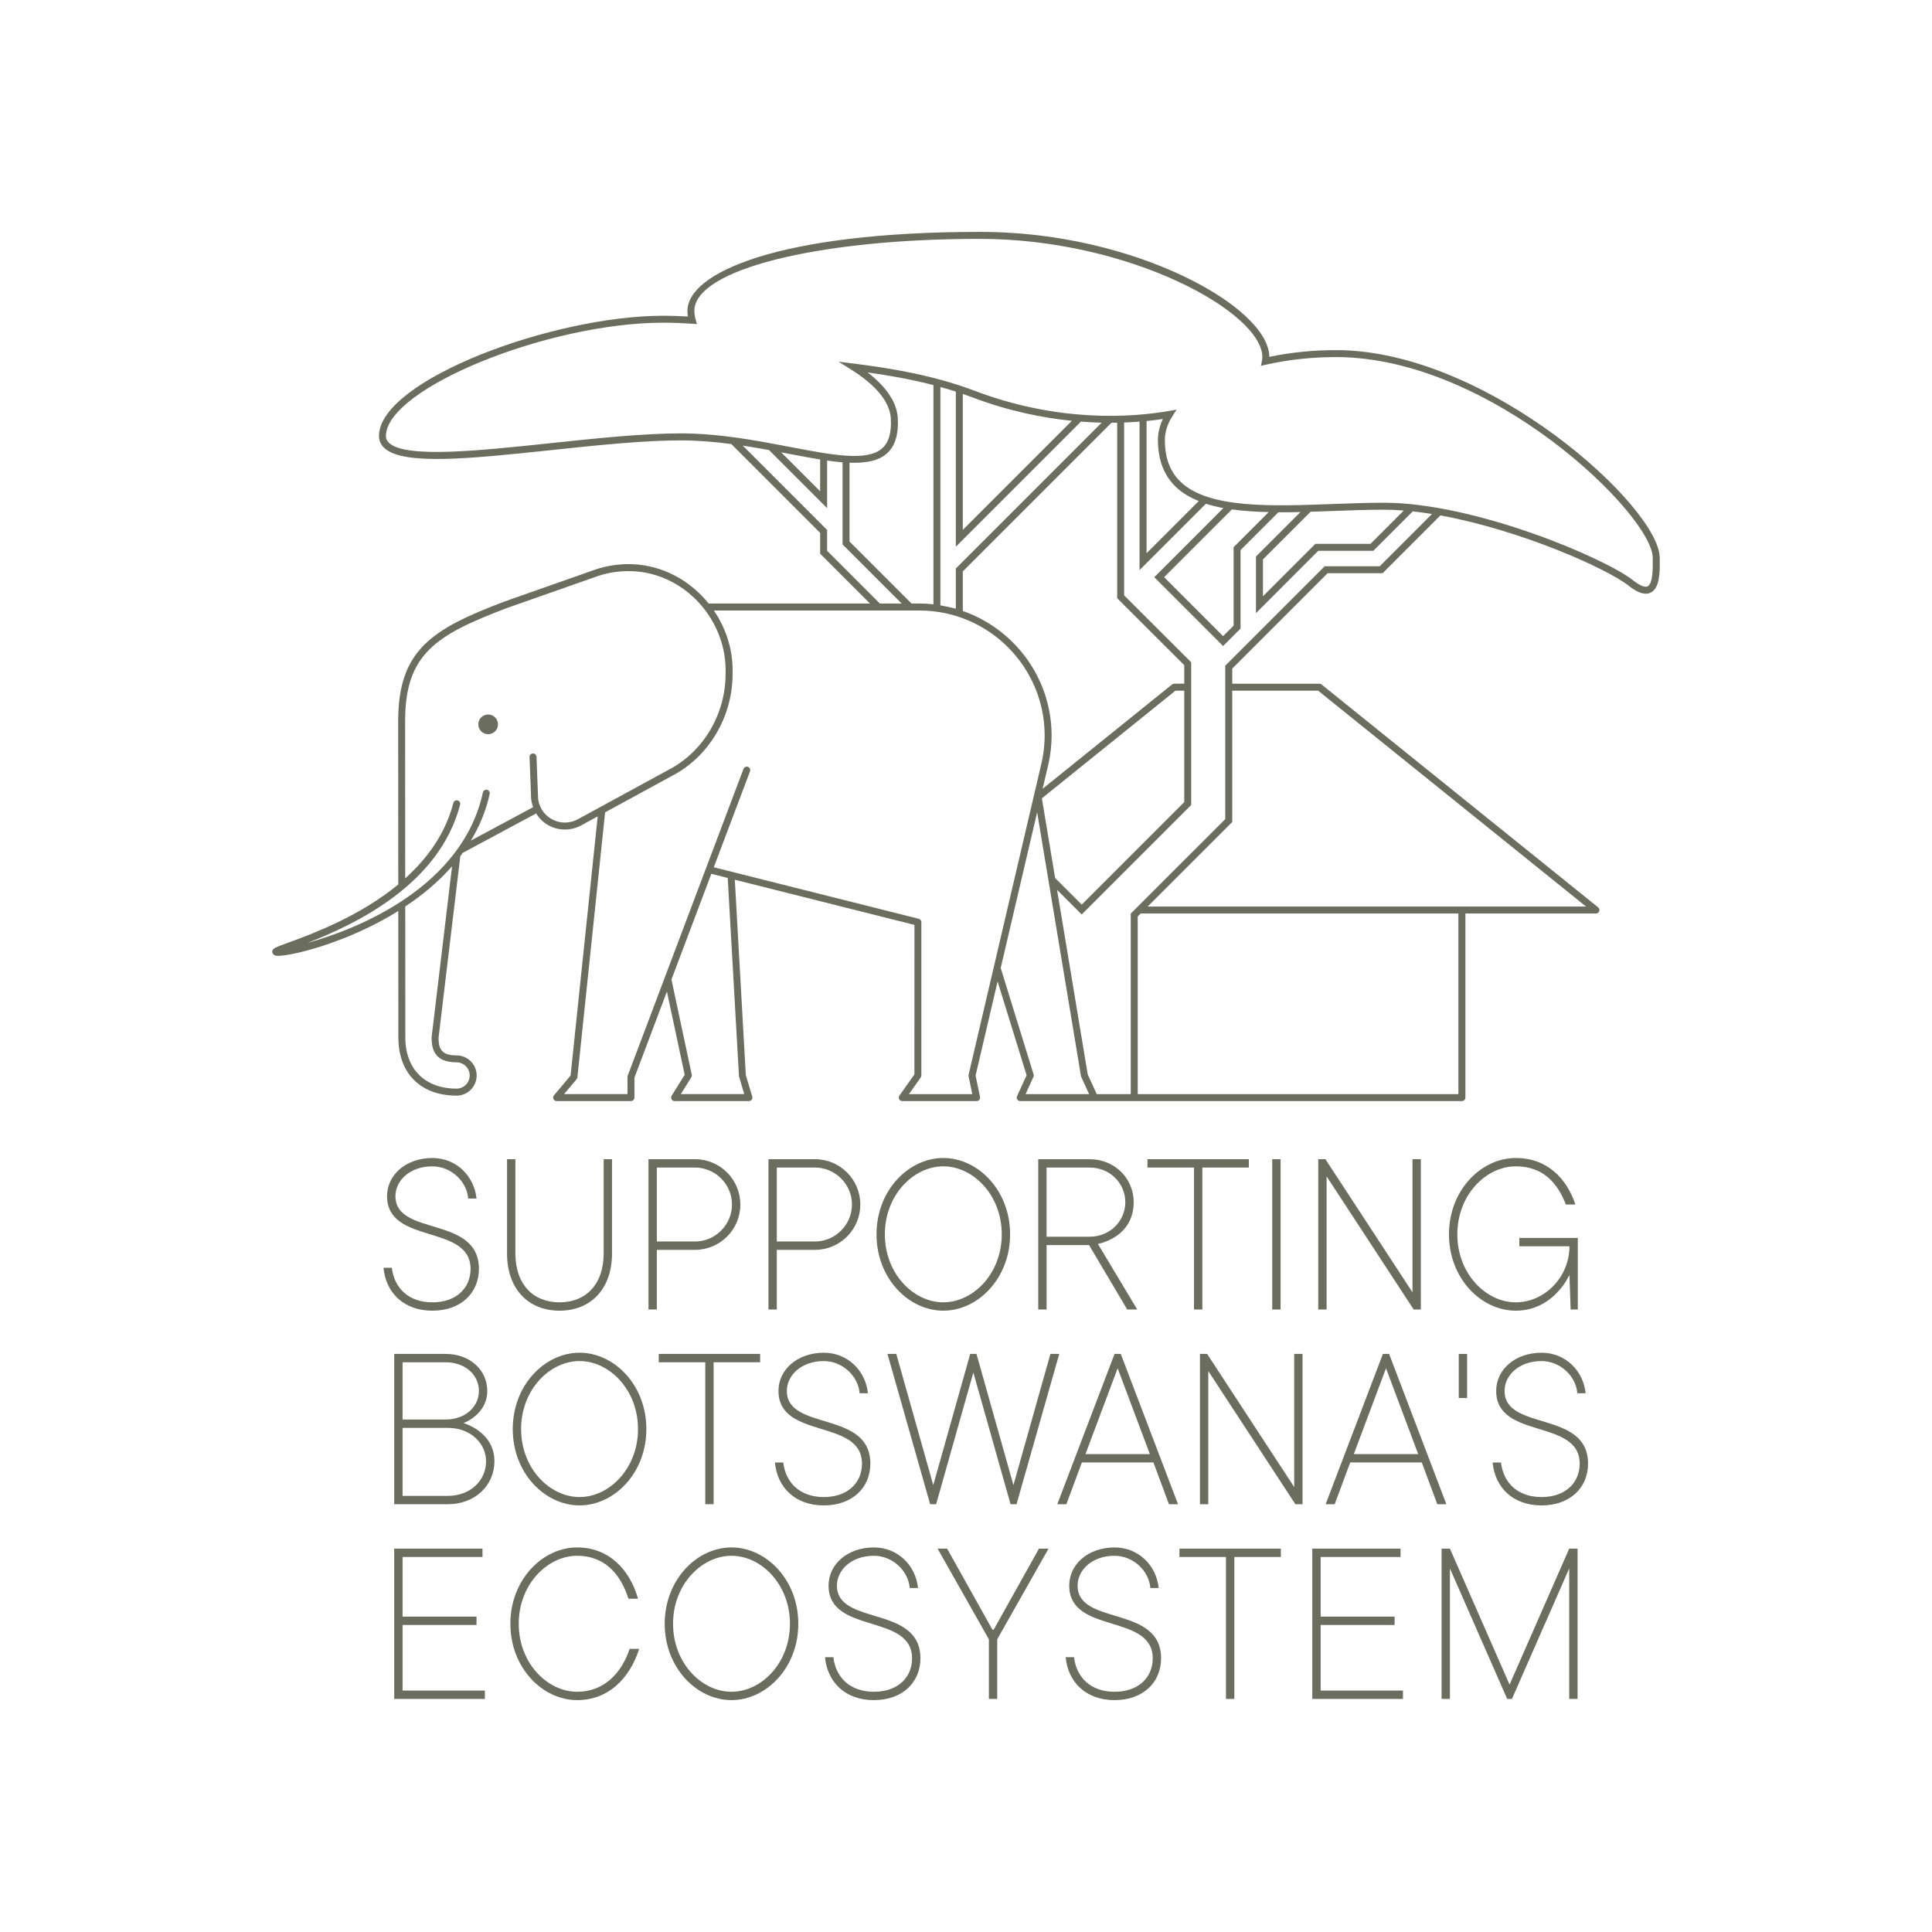 <?xml version="1.0" encoding="UTF-8"?>
<svg id="uuid-179d41a3-5647-4a6b-891f-18ea33904667" data-name="Ebene 1" xmlns="http://www.w3.org/2000/svg" width="73.455mm" height="73.455mm" viewBox="0 0 208.219 208.219">
  <g>
    <circle cx="52.61" cy="78.066" r="1.061" style="fill: #6b6d5f; stroke-width: 0px;"/>
    <g>
      <path d="M46.6,124.802c2.571,0,4.5,1.928,4.757,4.371h-.899c-.129-1.8-1.8-3.471-3.857-3.471-2.442,0-3.984,1.543-3.984,3.214,0,4.371,8.998,2.057,8.998,7.842,0,2.571-1.928,4.5-5.014,4.5-3.085,0-5.014-1.928-5.271-4.628h.9c.257,2.186,1.8,3.728,4.37,3.728,2.571,0,4.114-1.542,4.114-3.6,0-4.885-8.999-2.571-8.999-7.842,0-2.314,2.057-4.114,4.885-4.114Z" style="fill: #6b6d5f; stroke-width: 0px;"/>
      <path d="M54.646,135.087v-10.156h.9v10.156c0,3.342,1.928,5.271,4.756,5.271,2.829,0,4.757-1.928,4.757-5.271v-10.156h.9v10.156c0,3.856-2.314,6.17-5.657,6.17-3.342,0-5.656-2.314-5.656-6.17Z" style="fill: #6b6d5f; stroke-width: 0px;"/>
      <path d="M74.904,124.931c2.699,0,4.885,2.185,4.885,4.885s-2.186,4.885-4.885,4.885h-4.114v6.428h-.899v-16.198h5.014ZM74.904,133.801c2.186,0,3.985-1.8,3.985-3.985s-1.8-3.985-3.985-3.985h-4.114v7.97h4.114Z" style="fill: #6b6d5f; stroke-width: 0px;"/>
      <path d="M87.834,124.931c2.699,0,4.885,2.185,4.885,4.885s-2.186,4.885-4.885,4.885h-4.114v6.428h-.899v-16.198h5.014ZM87.834,133.801c2.186,0,3.985-1.8,3.985-3.985s-1.8-3.985-3.985-3.985h-4.114v7.97h4.114Z" style="fill: #6b6d5f; stroke-width: 0px;"/>
      <path d="M101.664,141.257c-3.728,0-7.199-3.471-7.199-8.228,0-4.756,3.472-8.228,7.199-8.228,3.729,0,7.199,3.471,7.199,8.228,0,4.757-3.471,8.228-7.199,8.228ZM101.664,140.357c3.214,0,6.3-3.085,6.3-7.328,0-4.242-3.086-7.328-6.3-7.328s-6.299,3.085-6.299,7.328c0,4.243,3.085,7.328,6.299,7.328Z" style="fill: #6b6d5f; stroke-width: 0px;"/>
      <path d="M122.565,141.129h-1.08l-4.113-6.942h-4.577v6.942h-.899v-16.198h5.527c2.7,0,4.757,2.057,4.757,4.628,0,3.856-3.856,4.5-3.856,4.5l4.242,7.07ZM112.794,133.287h4.628c2.186,0,3.857-1.671,3.857-3.728,0-2.057-1.672-3.728-3.857-3.728h-4.628v7.456Z" style="fill: #6b6d5f; stroke-width: 0px;"/>
      <path d="M123.667,124.931h10.928v.9h-5.014v15.298h-.9v-15.298h-5.014v-.9Z" style="fill: #6b6d5f; stroke-width: 0px;"/>
      <path d="M138.012,141.129h-.899v-16.198h.899v16.198Z" style="fill: #6b6d5f; stroke-width: 0px;"/>
      <path d="M153.129,124.931v16.198h-.771l-9.385-14.347v14.347h-.899v-16.198h.771l9.385,14.347v-14.347h.899Z" style="fill: #6b6d5f; stroke-width: 0px;"/>
      <path d="M163.745,133.416h6.3v7.713h-.771l-.129-3.728s-1.671,3.856-5.785,3.856c-3.728,0-7.199-3.471-7.199-8.228,0-4.756,3.472-8.228,7.199-8.228,3.472,0,5.528,2.314,6.428,5.014h-1.028c-.899-2.314-2.442-4.114-5.399-4.114-3.214,0-6.299,3.085-6.299,7.328,0,4.243,3.085,7.328,6.299,7.328,3.086,0,5.785-2.7,5.785-6.042h-5.399v-.9Z" style="fill: #6b6d5f; stroke-width: 0px;"/>
      <path d="M53.286,157.486c0,2.571-2.058,4.628-5.014,4.628h-5.785v-16.198h5.527c2.7,0,4.5,1.799,4.5,3.985,0,2.571-2.571,3.471-2.571,3.471,0,0,3.343.9,3.343,4.114ZM43.386,152.987h4.628c2.186,0,3.6-1.414,3.6-3.085,0-1.671-1.414-3.085-3.6-3.085h-4.628v6.17ZM43.386,153.887v7.328h4.886c2.442,0,4.113-1.671,4.113-3.728,0-1.928-1.671-3.6-4.113-3.6h-4.886Z" style="fill: #6b6d5f; stroke-width: 0px;"/>
      <path d="M62.461,162.243c-3.728,0-7.199-3.471-7.199-8.228,0-4.756,3.472-8.228,7.199-8.228,3.729,0,7.199,3.471,7.199,8.228,0,4.757-3.471,8.228-7.199,8.228ZM62.461,161.343c3.214,0,6.3-3.085,6.3-7.328,0-4.242-3.086-7.328-6.3-7.328s-6.299,3.085-6.299,7.328c0,4.243,3.085,7.328,6.299,7.328Z" style="fill: #6b6d5f; stroke-width: 0px;"/>
      <path d="M70.995,145.916h10.928v.9h-5.014v15.298h-.9v-15.298h-5.014v-.9Z" style="fill: #6b6d5f; stroke-width: 0px;"/>
      <path d="M88.785,145.788c2.571,0,4.5,1.928,4.757,4.371h-.899c-.129-1.8-1.8-3.471-3.857-3.471-2.442,0-3.984,1.543-3.984,3.214,0,4.371,8.998,2.057,8.998,7.842,0,2.571-1.928,4.5-5.014,4.5-3.085,0-5.014-1.928-5.271-4.628h.9c.257,2.186,1.8,3.728,4.37,3.728,2.571,0,4.114-1.542,4.114-3.6,0-4.885-8.999-2.571-8.999-7.842,0-2.314,2.057-4.114,4.885-4.114Z" style="fill: #6b6d5f; stroke-width: 0px;"/>
      <path d="M104.569,145.916h.669l3.985,14.141,3.985-14.141h.951l-4.603,16.198h-.643l-4.011-14.192-4.012,14.192h-.643l-4.602-16.198h.951l3.985,14.141,3.984-14.141Z" style="fill: #6b6d5f; stroke-width: 0px;"/>
      <path d="M120.789,145.916l6.171,16.198h-.978l-1.671-4.5h-7.713l-1.672,4.5h-.977l6.171-16.198h.668ZM120.455,147.459l-3.471,9.256h6.941l-3.471-9.256Z" style="fill: #6b6d5f; stroke-width: 0px;"/>
      <path d="M140.379,145.916v16.198h-.771l-9.385-14.347v14.347h-.899v-16.198h.771l9.385,14.347v-14.347h.899Z" style="fill: #6b6d5f; stroke-width: 0px;"/>
      <path d="M149.709,145.916l6.171,16.198h-.978l-1.671-4.5h-7.713l-1.672,4.5h-.977l6.171-16.198h.668ZM149.375,147.459l-3.471,9.256h6.941l-3.471-9.256Z" style="fill: #6b6d5f; stroke-width: 0px;"/>
      <path d="M158.115,150.673h-.899v-4.756h.899v4.756Z" style="fill: #6b6d5f; stroke-width: 0px;"/>
      <path d="M166.135,145.788c2.571,0,4.5,1.928,4.757,4.371h-.899c-.129-1.8-1.8-3.471-3.857-3.471-2.442,0-3.984,1.543-3.984,3.214,0,4.371,8.998,2.057,8.998,7.842,0,2.571-1.928,4.5-5.014,4.5-3.085,0-5.014-1.928-5.271-4.628h.9c.257,2.186,1.8,3.728,4.37,3.728,2.571,0,4.114-1.542,4.114-3.6,0-4.885-8.999-2.571-8.999-7.842,0-2.314,2.057-4.114,4.885-4.114Z" style="fill: #6b6d5f; stroke-width: 0px;"/>
      <path d="M52.257,182.2v.9h-9.771v-16.198h9.513v.9h-8.613v6.428h7.971v.9h-7.971v7.07h8.871Z" style="fill: #6b6d5f; stroke-width: 0px;"/>
      <path d="M55.906,175c0,4.243,3.085,7.328,6.299,7.328,2.828,0,4.757-1.928,5.656-4.628h1.029c-1.029,3.214-3.343,5.528-6.686,5.528-3.728,0-7.199-3.471-7.199-8.228,0-4.756,3.472-8.228,7.199-8.228,3.343,0,5.656,2.314,6.557,5.528h-1.028c-.9-2.828-2.7-4.628-5.528-4.628-3.214,0-6.299,3.085-6.299,7.328Z" style="fill: #6b6d5f; stroke-width: 0px;"/>
      <path d="M78.837,183.228c-3.728,0-7.199-3.471-7.199-8.228,0-4.756,3.472-8.228,7.199-8.228,3.729,0,7.199,3.471,7.199,8.228,0,4.757-3.471,8.228-7.199,8.228ZM78.837,182.328c3.214,0,6.3-3.085,6.3-7.328,0-4.242-3.086-7.328-6.3-7.328s-6.299,3.085-6.299,7.328c0,4.243,3.085,7.328,6.299,7.328Z" style="fill: #6b6d5f; stroke-width: 0px;"/>
      <path d="M94.183,166.773c2.571,0,4.5,1.928,4.757,4.371h-.899c-.129-1.8-1.8-3.471-3.857-3.471-2.442,0-3.984,1.543-3.984,3.214,0,4.371,8.998,2.057,8.998,7.842,0,2.571-1.928,4.5-5.014,4.5-3.085,0-5.014-1.928-5.271-4.628h.9c.257,2.186,1.8,3.728,4.37,3.728,2.571,0,4.114-1.542,4.114-3.6,0-4.885-8.999-2.571-8.999-7.842,0-2.314,2.057-4.114,4.885-4.114Z" style="fill: #6b6d5f; stroke-width: 0px;"/>
      <path d="M106.574,176.672l-5.527-9.77h1.028l4.885,8.742h.129l4.885-8.742h1.028l-5.527,9.77v6.428h-.9v-6.428Z" style="fill: #6b6d5f; stroke-width: 0px;"/>
      <path d="M120.12,166.773c2.571,0,4.5,1.928,4.757,4.371h-.899c-.129-1.8-1.8-3.471-3.857-3.471-2.442,0-3.984,1.543-3.984,3.214,0,4.371,8.998,2.057,8.998,7.842,0,2.571-1.928,4.5-5.014,4.5-3.085,0-5.014-1.928-5.271-4.628h.9c.257,2.186,1.8,3.728,4.37,3.728,2.571,0,4.114-1.542,4.114-3.6,0-4.885-8.999-2.571-8.999-7.842,0-2.314,2.057-4.114,4.885-4.114Z" style="fill: #6b6d5f; stroke-width: 0px;"/>
      <path d="M127.113,166.902h10.928v.9h-5.014v15.298h-.9v-15.298h-5.014v-.9Z" style="fill: #6b6d5f; stroke-width: 0px;"/>
      <path d="M151.202,182.2v.9h-9.771v-16.198h9.513v.9h-8.613v6.428h7.971v.9h-7.971v7.07h8.871Z" style="fill: #6b6d5f; stroke-width: 0px;"/>
      <path d="M169.12,166.902h.9v16.198h-.9v-14.064l-6.17,14.064h-.515l-6.171-14.064v14.064h-.899v-16.198h.899l6.428,14.655,6.428-14.655Z" style="fill: #6b6d5f; stroke-width: 0px;"/>
    </g>
    <path d="M178.877,60.404l-.001-.275c0-5.453-18.542-22.396-34.889-22.396-2.457,0-4.873.244-7.188.725-.02-2.673-3.592-6.018-9.334-8.737-3.729-1.766-11.532-4.729-21.892-4.729-21.633,0-31.485,4.409-31.485,8.505,0,.206.016.41.047.615-.915-.056-1.808-.084-2.661-.084-11.902,0-30.405,6.898-30.63,12.862-.021.548.174,1.018.579,1.396,2.046,1.911,9.431,1.13,17.981.224,4.87-.516,9.906-1.049,13.972-1.049,1.842,0,3.667.161,5.443.395l9.572,9.572v2.245l5.375,5.375h-17.389c-1.99-2.473-4.946-4.127-8.241-4.242-1.335-.048-2.659.142-3.927.562l-9.827,3.457c-7.796,2.958-11.469,5.194-11.469,12.892l.01,17.601c-4.179,3.457-9.309,5.345-11.865,6.28-1.508.551-1.739.636-1.716,1.014.005.085.093.408.611.403,1.533,0,7.481-1.413,12.971-4.832l.008,13.624c0,3.869,2.403,6.272,6.272,6.272,1.195,0,2.167-.972,2.167-2.167,0-1.195-.972-2.167-2.167-2.167-1.621,0-1.938-.71-1.941-1.894l2.343-19.561c.091-.118.167-.248.255-.369l7.925-4.255c.213.343.471.66.794.922.758.615,1.712.896,2.679.796.49-.051.956-.197,1.383-.433l1.772-.966-2.921,27.935-1.792,2.131c-.094.111-.114.267-.053.399s.194.217.34.217h8.012c.207,0,.375-.168.375-.375v-2.15l3.501-9.278,1.914,8.974-1.406,2.255c-.072.115-.075.261-.01.38.066.119.191.193.328.193h8.012c.118,0,.229-.056.301-.15.07-.095.093-.218.059-.331l-.695-2.315-1.187-21.059,19.36,4.868-.002,16.112-1.617,2.287c-.08.114-.091.264-.026.389s.192.203.333.203h8.012c.112,0,.22-.051.291-.138s.099-.202.076-.313l-.477-2.303,2.372-10.14,3.126,10.109-1.03,2.254c-.054.116-.044.251.025.358s.188.172.315.172h47.605c.207,0,.375-.168.375-.375v-19.841h14.071c.159,0,.301-.1.354-.25.053-.15.006-.317-.118-.416l-29.808-24.017c-.066-.054-.149-.083-.235-.083h-9.39v-1.631l10.277-10.278,5.931-.001,6.228-6.227c8.574,1.561,17.911,5.693,20.313,7.592.715.565,1.315.845,1.818.845.19,0,.367-.04.53-.12,1-.489.986-2.277.978-3.461ZM89.141,59.361v-2.245l-9.087-9.087c.114.017.228.034.341.052.257.04.518.082.79.127.192.032.382.065.572.098.285.049.576.1.88.156.083.015.165.03.248.045l6.257,6.257v-5.128c.221.032.425.057.631.082.074.009.151.021.224.029.282.033.552.06.808.081v8.844l6.375,6.375h-2.353l-5.686-5.686ZM84.188,48.75c.261.05.524.099.78.148,1.209.231,2.354.45,3.423.623v3.432l-4.203-4.203ZM91.554,58.361v-8.494c1.71.064,3.084-.173,4.003-.975.903-.788,1.297-2.038,1.202-3.822-.088-1.677-1.209-3.365-3.262-4.934,2.168.303,4.617.723,7.104,1.367v23.624c-.496-.053-1-.082-1.51-.082h-.852l-6.686-6.685ZM46.516,111.804c0,1.251.306,2.688,2.688,2.688.781,0,1.417.636,1.417,1.417,0,.782-.636,1.417-1.417,1.417-3.406,0-5.522-2.116-5.522-5.522l-.008-14.107c1.822-1.208,3.563-2.645,5.048-4.333l-2.207,18.44ZM62.279,88.291c-.339.188-.709.303-1.1.344-.771.082-1.526-.145-2.128-.632-.602-.488-.978-1.182-1.056-1.928l-.174-4.507c-.009-.207-.195-.389-.39-.36-.207.008-.368.182-.36.389l.176,4.532c.031.3.11.586.21.863l-6.708,3.602c.916-1.516,1.627-3.184,2.027-5.031.044-.203-.084-.402-.287-.446-.196-.04-.401.085-.445.287-2.186,10.09-13.252,14.663-18.901,16.214,5.088-1.974,14.205-6.247,16.447-14.897.052-.201-.068-.405-.27-.457-.195-.051-.405.068-.457.269-.867,3.347-2.835,6.009-5.192,8.134l-.009-16.949c0-7.264,3.347-9.293,10.976-12.188l9.812-3.452c1.178-.391,2.409-.562,3.659-.522,5.673.198,10.294,5.267,10.091,11.081,0,4.345-2.409,8.397-6.145,10.328l-9.777,5.329ZM79.643,115.996l.567,1.919h-6.834l1.129-1.811c.051-.082.068-.182.049-.276l-2.189-10.266,4.298-11.388,1.766.444,1.214,21.378ZM104.39,115.823c-.013.053-.013.108-.002.162l.399,1.933h-6.826l1.268-1.793c.044-.063.068-.139.068-.216l.002-16.523c0-.172-.117-.322-.283-.364l-22.086-5.554,3.902-10.339c.073-.194-.024-.41-.218-.483-.195-.072-.41.025-.483.219l-12.482,33.075c-.017.042-.024.087-.024.132v1.844h-6.831l1.348-1.603c.048-.057.078-.127.086-.202l2.987-28.563,7.196-3.922c3.975-2.053,6.543-6.367,6.543-10.977.088-2.513-.682-4.889-2.02-6.852h22.16c7.44,0,13.494,6.054,13.494,13.495,0,.894-.103,1.837-.303,2.795l-7.893,33.736ZM116.497,45.436c.769.059,1.521.102,2.234.118l-15.717,15.718v4.331c-.196-.065-1.547-.347-1.664-.362v-23.531c.284.078.553.155.814.232.283.085.567.173.85.264v16.714l13.483-13.483ZM103.765,57.109v-14.651c.335.116.671.23,1.003.356,3.87,1.471,7.518,2.213,10.753,2.538l-11.756,11.757ZM127.631,71.687v1.997h-1.077c-.086,0-.169.029-.235.083l-13.949,11.239.645-2.758c.213-1.017.32-2.012.32-2.958,0-6.216-4.008-11.5-9.57-13.441v-4.267l16.024-16.025c.203-.001.417.005.615.001v18.914l7.228,7.215ZM127.631,74.435v12.011l-11.05,11.05-2.867-2.867-1.428-8.591,14.399-11.603h.945ZM110.531,117.917l.847-1.854c.038-.084.045-.179.018-.267l-3.546-11.47,3.927-16.783,4.724,28.426c.006.033.016.064.029.094l.847,1.854h-6.845ZM157.178,117.917h-34.562v-19.146l.321-.321h34.24v19.466ZM142.06,74.435l28.876,23.267h-47.248l9.114-9.11v-14.156h9.258ZM148.698,61.026h-5.93l-10.717,10.717v16.537l-10.186,10.181v19.456h-3.665l-.97-2.12-3.307-19.897,2.656,2.656,11.8-11.8v-15.379l-7.228-7.215v-18.626c.582-.022,1.139-.053,1.664-.095v15.996l7.147-7.147c.574.185,1.197.339,1.885.467l-7.447,7.448,7.418,7.418,1.88-1.881v-8.458l4.074-4.073c.472.01,2.119-.012,2.383-.026l-4.794,4.794v6.099l6.711-6.714h5.936l4.25-4.25c.001 0.0.002 0.0.004 0.0.667.072,1.359.166,2.067.281l-5.632,5.632ZM126.709,52.46c.677.652,1.523,1.149,2.487,1.537l-5.628,5.628v-14.251c.639-.063,1.228-.138,1.76-.217-.354.739-.533,1.498-.533,2.266,0,2.117.645,3.812,1.915,5.036ZM132.766,54.9c1.241.176,2.579.259,3.966.291l-3.782,3.781v8.458l-1.13,1.131-6.357-6.357,7.303-7.304ZM141.248,55.154c.784-.024,1.571-.053,2.354-.082,1.844-.069,3.752-.14,5.549-.14.693,0,1.408.033,2.138.09l-3.59,3.59h-5.936l-5.65,5.653v-3.977l5.135-5.135ZM177.57,63.191c-.296.146-.848-.082-1.555-.639-3.053-2.414-17.072-8.37-26.864-8.37-1.812,0-3.726.071-5.577.14-6.556.243-13.337.497-16.345-2.402-1.134-1.093-1.686-2.563-1.686-4.496,0-.865.271-1.726.804-2.557l.46-.717-.839.145c-3.901.675-11.81,1.286-20.936-2.182-4.501-1.71-9.3-2.46-12.979-2.923l-1.674-.21,1.427.9c2.657,1.676,4.11,3.484,4.203,5.231.08,1.539-.229,2.591-.947,3.217-1.635,1.425-5.307.722-9.954-.167-3.561-.681-7.595-1.452-11.733-1.452-4.105,0-9.161.536-14.051,1.054-7.667.812-15.595,1.652-17.391-.026-.245-.229-.354-.489-.341-.819.192-5.105,17.506-12.14,29.88-12.14.99,0,2.035.039,3.106.115l.53.038-.143-.512c-.088-.314-.13-.616-.13-.921,0-4.421,13.213-7.755,30.735-7.755,16.231,0,30.476,7.938,30.476,12.737,0,.127-.014.254-.038.381l-.109.562.56-.125c2.414-.541,4.946-.814,7.526-.814,16.783,0,34.139,17.071,34.139,21.646l.001.281c.007.812.019,2.5-.557,2.782Z" style="fill: #6b6d5f; stroke-width: 0px;"/>
  </g>
  <rect width="208.219" height="208.219" style="fill: none; stroke-width: 0px;"/>
</svg>